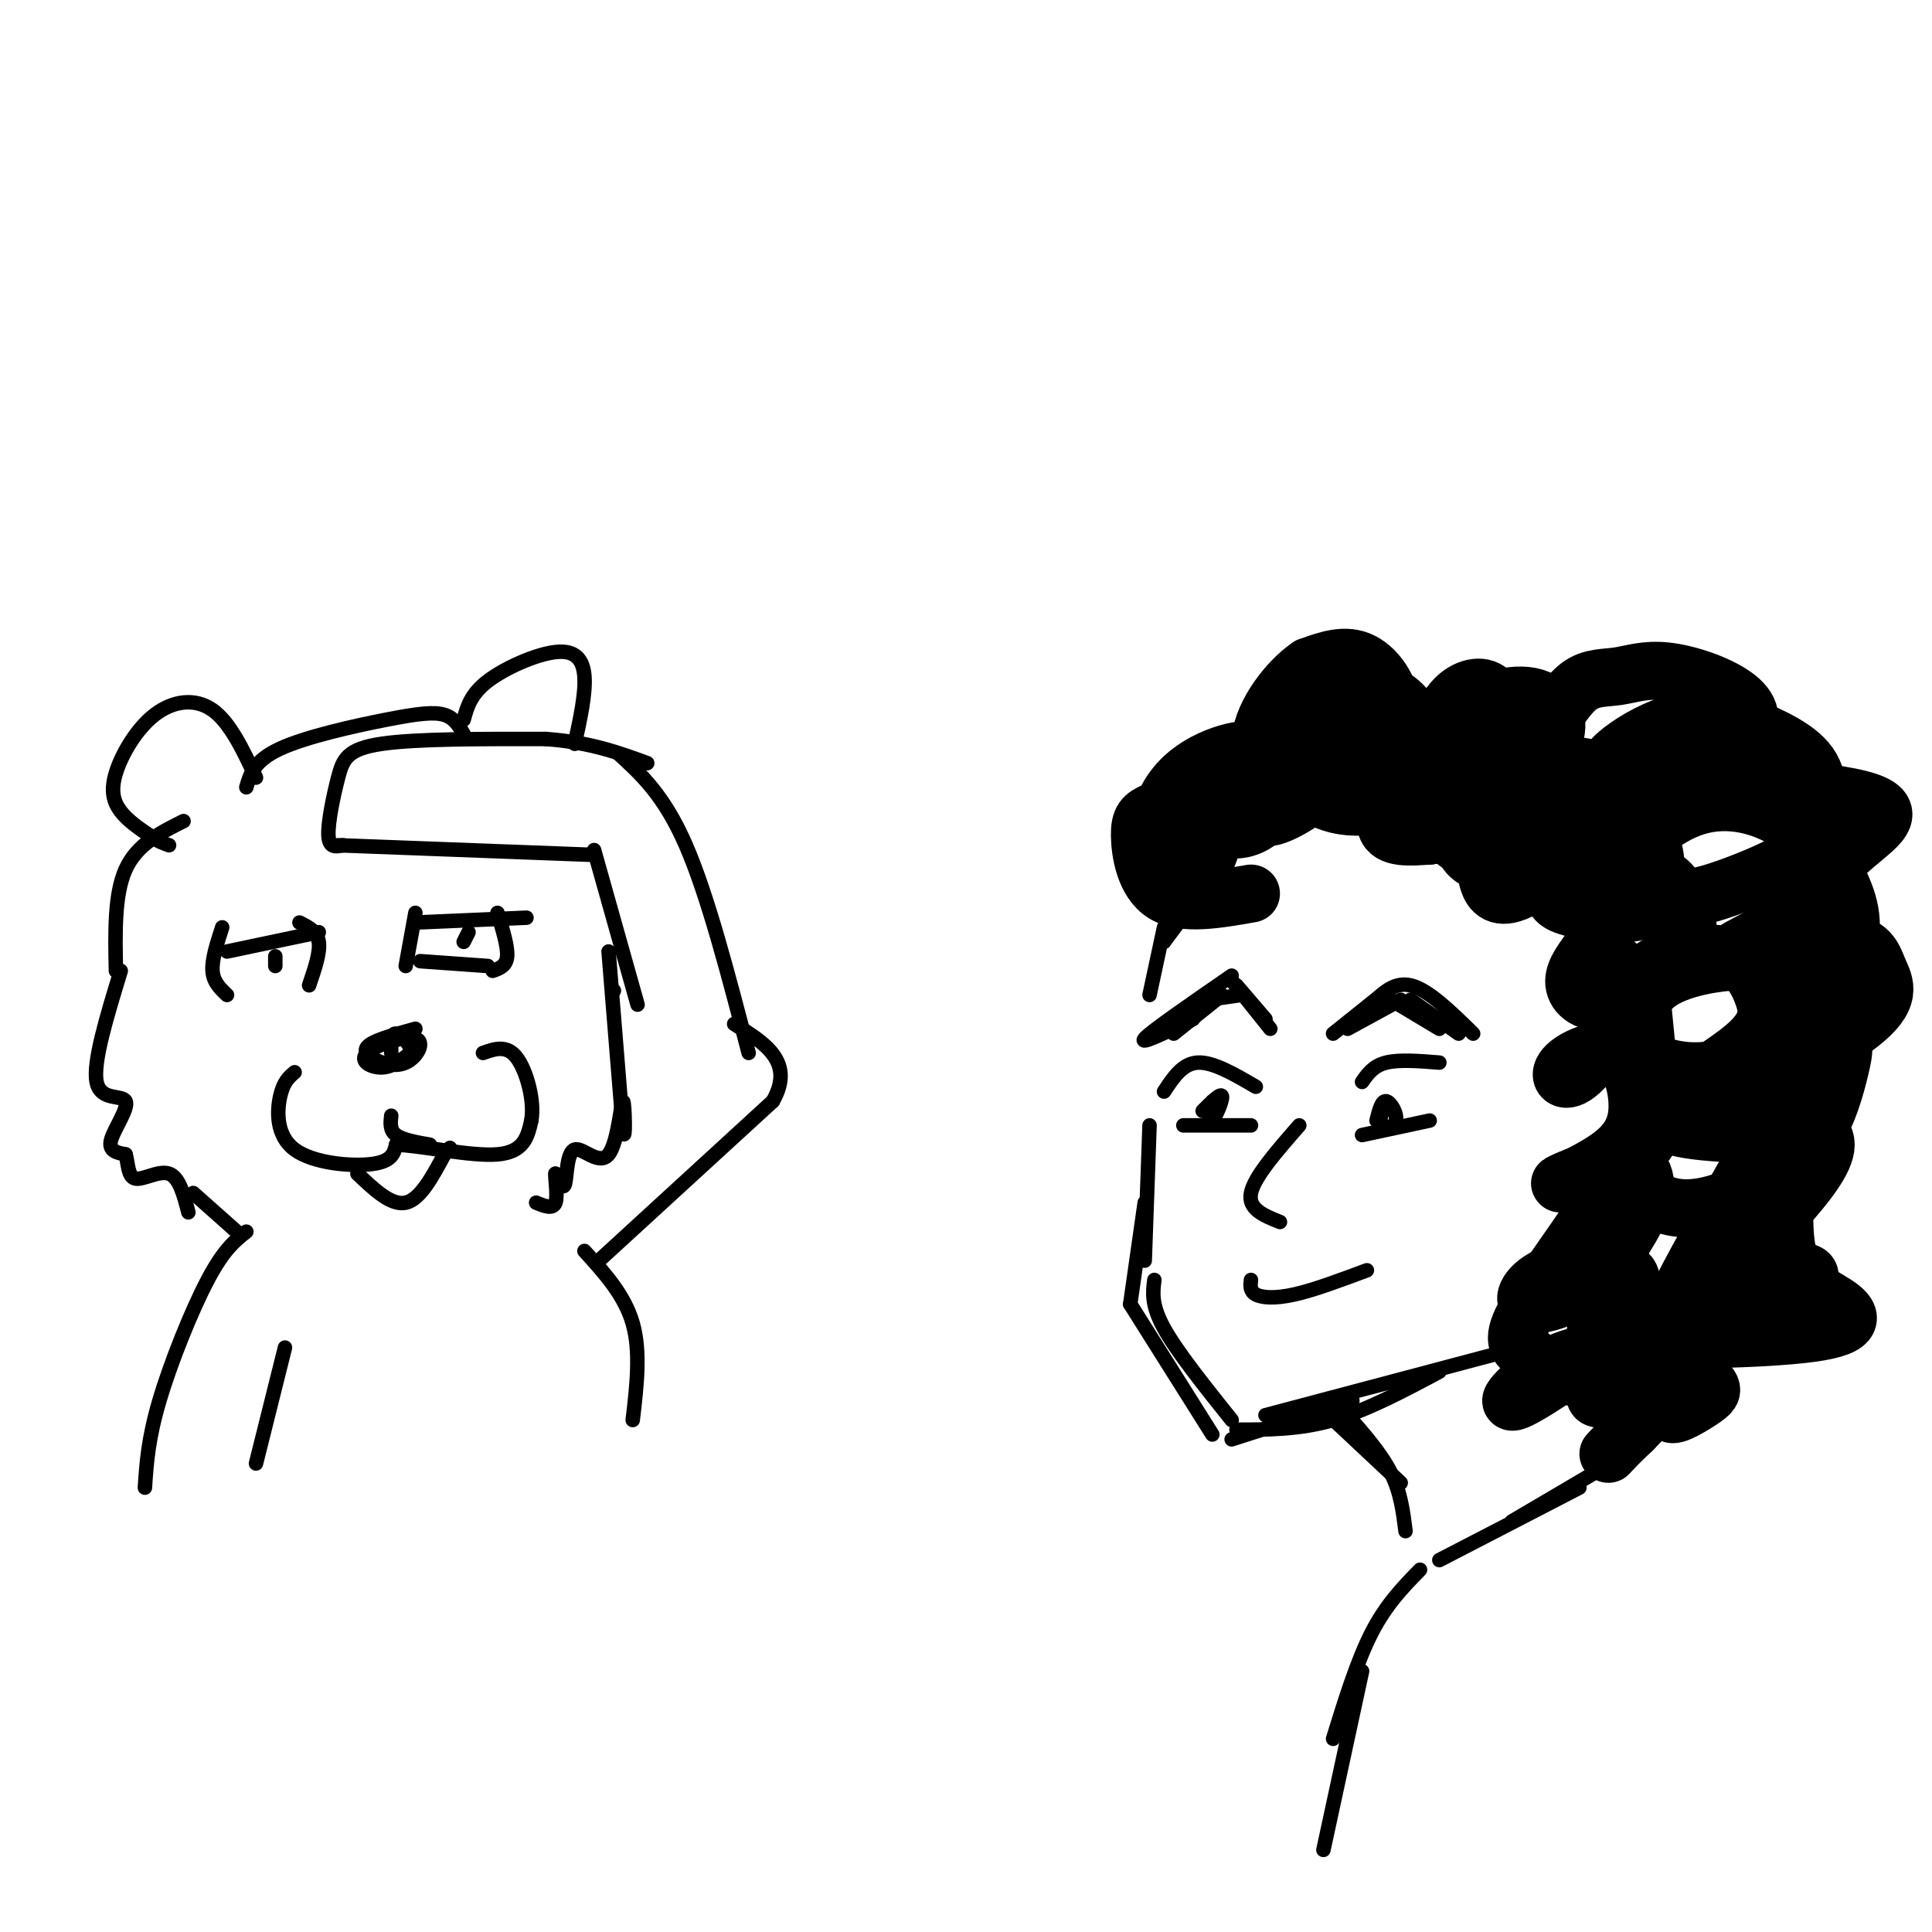 <svg viewBox='0 0 400 400' version='1.1' xmlns='http://www.w3.org/2000/svg' xmlns:xlink='http://www.w3.org/1999/xlink'><g fill='none' stroke='rgb(0,0,0)' stroke-width='12' stroke-linecap='round' stroke-linejoin='round'><path d='M285,152c-3.440,0.052 -6.880,0.103 -8,2c-1.120,1.897 0.081,5.638 1,8c0.919,2.362 1.556,3.343 4,2c2.444,-1.343 6.697,-5.012 9,-8c2.303,-2.988 2.658,-5.297 1,-8c-1.658,-2.703 -5.327,-5.802 -9,-4c-3.673,1.802 -7.349,8.505 -8,12c-0.651,3.495 1.722,3.782 5,2c3.278,-1.782 7.459,-5.634 8,-10c0.541,-4.366 -2.560,-9.248 -6,-11c-3.440,-1.752 -7.220,-0.376 -11,1'/><path d='M271,138c-4.266,2.880 -9.431,9.581 -10,15c-0.569,5.419 3.457,9.556 7,11c3.543,1.444 6.603,0.196 10,-2c3.397,-2.196 7.131,-5.341 9,-9c1.869,-3.659 1.874,-7.833 0,-10c-1.874,-2.167 -5.625,-2.327 -9,-1c-3.375,1.327 -6.374,4.140 -8,8c-1.626,3.860 -1.880,8.768 0,12c1.880,3.232 5.894,4.789 10,5c4.106,0.211 8.305,-0.924 13,-3c4.695,-2.076 9.887,-5.092 13,-9c3.113,-3.908 4.146,-8.706 3,-11c-1.146,-2.294 -4.470,-2.084 -7,0c-2.530,2.084 -4.265,6.042 -6,10'/><path d='M296,154c-0.966,3.700 -0.382,7.949 2,10c2.382,2.051 6.561,1.905 9,2c2.439,0.095 3.137,0.433 6,-2c2.863,-2.433 7.892,-7.635 9,-12c1.108,-4.365 -1.704,-7.891 -7,-8c-5.296,-0.109 -13.076,3.200 -17,7c-3.924,3.800 -3.993,8.090 -4,11c-0.007,2.910 0.046,4.439 2,7c1.954,2.561 5.807,6.154 10,8c4.193,1.846 8.726,1.946 13,0c4.274,-1.946 8.290,-5.938 10,-8c1.710,-2.062 1.116,-2.193 0,-4c-1.116,-1.807 -2.753,-5.288 -6,-7c-3.247,-1.712 -8.105,-1.653 -12,0c-3.895,1.653 -6.827,4.901 -8,8c-1.173,3.099 -0.586,6.050 0,9'/><path d='M303,175c0.727,2.292 2.544,3.521 6,4c3.456,0.479 8.553,0.209 13,-1c4.447,-1.209 8.246,-3.355 11,-6c2.754,-2.645 4.463,-5.788 4,-8c-0.463,-2.212 -3.098,-3.492 -7,-3c-3.902,0.492 -9.070,2.755 -13,6c-3.930,3.245 -6.622,7.472 -8,10c-1.378,2.528 -1.443,3.358 -1,5c0.443,1.642 1.393,4.097 5,3c3.607,-1.097 9.870,-5.747 11,-11c1.130,-5.253 -2.872,-11.109 -9,-14c-6.128,-2.891 -14.381,-2.817 -20,0c-5.619,2.817 -8.606,8.376 -8,11c0.606,2.624 4.803,2.312 9,2'/><path d='M296,173c2.723,-1.298 5.031,-5.544 2,-9c-3.031,-3.456 -11.400,-6.121 -17,-7c-5.600,-0.879 -8.432,0.027 -12,3c-3.568,2.973 -7.873,8.014 -7,9c0.873,0.986 6.924,-2.084 10,-5c3.076,-2.916 3.177,-5.678 3,-8c-0.177,-2.322 -0.633,-4.202 -4,-4c-3.367,0.202 -9.645,2.487 -14,6c-4.355,3.513 -6.788,8.253 -6,11c0.788,2.747 4.797,3.499 8,2c3.203,-1.499 5.602,-5.250 8,-9'/><path d='M267,162c0.468,-2.702 -2.362,-4.956 -5,-6c-2.638,-1.044 -5.083,-0.877 -8,0c-2.917,0.877 -6.307,2.463 -9,5c-2.693,2.537 -4.691,6.026 -5,10c-0.309,3.974 1.071,8.433 3,10c1.929,1.567 4.407,0.241 6,-2c1.593,-2.241 2.303,-5.397 2,-8c-0.303,-2.603 -1.617,-4.653 -4,-5c-2.383,-0.347 -5.835,1.010 -8,2c-2.165,0.990 -3.045,1.613 -3,5c0.045,3.387 1.013,9.539 5,12c3.987,2.461 10.994,1.230 18,0'/><path d='M336,171c2.419,0.542 4.838,1.085 6,4c1.162,2.915 1.067,8.203 0,11c-1.067,2.797 -3.105,3.105 -7,3c-3.895,-0.105 -9.649,-0.621 -12,-2c-2.351,-1.379 -1.301,-3.620 3,-5c4.301,-1.380 11.853,-1.900 16,-1c4.147,0.900 4.887,3.219 6,6c1.113,2.781 2.597,6.024 0,10c-2.597,3.976 -9.276,8.686 -14,10c-4.724,1.314 -7.493,-0.767 -8,-3c-0.507,-2.233 1.246,-4.616 3,-7'/><path d='M329,197c1.639,-0.663 4.237,1.180 6,3c1.763,1.820 2.691,3.616 1,8c-1.691,4.384 -6.003,11.355 -9,14c-2.997,2.645 -4.681,0.964 -3,-1c1.681,-1.964 6.725,-4.210 10,-3c3.275,1.210 4.779,5.877 5,10c0.221,4.123 -0.841,7.701 -5,11c-4.159,3.299 -11.414,6.317 -11,6c0.414,-0.317 8.496,-3.970 13,-4c4.504,-0.030 5.430,3.563 4,8c-1.430,4.437 -5.215,9.719 -9,15'/><path d='M331,264c-4.588,4.020 -11.558,6.569 -14,6c-2.442,-0.569 -0.355,-4.255 4,-6c4.355,-1.745 10.979,-1.549 14,-1c3.021,0.549 2.438,1.452 3,3c0.562,1.548 2.267,3.740 -3,9c-5.267,5.260 -17.508,13.589 -21,15c-3.492,1.411 1.765,-4.096 7,-7c5.235,-2.904 10.448,-3.205 11,-2c0.552,1.205 -3.557,3.916 -7,4c-3.443,0.084 -6.222,-2.458 -9,-5'/><path d='M316,280c-2.231,-1.581 -3.308,-3.035 1,-10c4.308,-6.965 14.002,-19.442 19,-29c4.998,-9.558 5.300,-16.199 5,-22c-0.300,-5.801 -1.202,-10.763 -1,-14c0.202,-3.237 1.509,-4.749 5,-6c3.491,-1.251 9.168,-2.241 13,-1c3.832,1.241 5.821,4.714 7,8c1.179,3.286 1.548,6.385 -4,11c-5.548,4.615 -17.014,10.747 -17,14c0.014,3.253 11.507,3.626 23,4'/><path d='M367,235c3.721,5.477 1.525,17.169 3,24c1.475,6.831 6.622,8.800 10,11c3.378,2.200 4.988,4.631 -5,6c-9.988,1.369 -31.574,1.676 -40,1c-8.426,-0.676 -3.693,-2.336 1,-3c4.693,-0.664 9.347,-0.332 14,0'/><path d='M350,274c-0.616,3.048 -9.158,10.667 -6,2c3.158,-8.667 18.014,-33.619 24,-45c5.986,-11.381 3.102,-9.191 -1,-9c-4.102,0.191 -9.420,-1.617 -15,2c-5.580,3.617 -11.421,12.658 -14,17c-2.579,4.342 -1.896,3.986 0,5c1.896,1.014 5.006,3.400 9,4c3.994,0.600 8.871,-0.585 14,-3c5.129,-2.415 10.509,-6.060 14,-11c3.491,-4.940 5.094,-11.176 6,-15c0.906,-3.824 1.116,-5.235 -1,-8c-2.116,-2.765 -6.558,-6.882 -11,-11'/><path d='M369,202c-2.873,-2.480 -4.557,-3.181 -9,-3c-4.443,0.181 -11.646,1.244 -16,4c-4.354,2.756 -5.858,7.207 -6,10c-0.142,2.793 1.078,3.930 2,5c0.922,1.070 1.545,2.073 5,3c3.455,0.927 9.743,1.779 17,-2c7.257,-3.779 15.483,-12.188 19,-19c3.517,-6.812 2.323,-12.025 0,-17c-2.323,-4.975 -5.776,-9.710 -11,-13c-5.224,-3.290 -12.217,-5.135 -19,-3c-6.783,2.135 -13.354,8.249 -14,12c-0.646,3.751 4.632,5.139 8,6c3.368,0.861 4.825,1.195 9,0c4.175,-1.195 11.068,-3.918 15,-6c3.932,-2.082 4.905,-3.522 6,-7c1.095,-3.478 2.313,-8.994 0,-13c-2.313,-4.006 -8.156,-6.503 -14,-9'/><path d='M361,150c-4.932,-1.708 -10.262,-1.479 -15,0c-4.738,1.479 -8.884,4.207 -11,6c-2.116,1.793 -2.201,2.650 -1,4c1.201,1.350 3.689,3.192 9,2c5.311,-1.192 13.445,-5.419 17,-9c3.555,-3.581 2.533,-6.516 -1,-9c-3.533,-2.484 -9.575,-4.518 -14,-5c-4.425,-0.482 -7.232,0.587 -10,1c-2.768,0.413 -5.497,0.171 -8,2c-2.503,1.829 -4.781,5.731 -7,9c-2.219,3.269 -4.378,5.907 9,8c13.378,2.093 42.294,3.640 54,6c11.706,2.360 6.202,5.531 1,10c-5.202,4.469 -10.101,10.234 -15,16'/><path d='M369,191c-5.520,4.025 -11.819,6.086 -9,6c2.819,-0.086 14.755,-2.321 21,-2c6.245,0.321 6.798,3.198 8,6c1.202,2.802 3.054,5.530 -4,11c-7.054,5.470 -23.015,13.683 -23,17c0.015,3.317 16.004,1.739 16,8c-0.004,6.261 -16.001,20.360 -20,26c-3.999,5.640 4.001,2.820 12,0'/><path d='M370,263c4.037,0.111 8.128,0.388 0,5c-8.128,4.612 -28.476,13.559 -36,18c-7.524,4.441 -2.223,4.376 4,2c6.223,-2.376 13.370,-7.065 14,-6c0.630,1.065 -5.257,7.882 -6,10c-0.743,2.118 3.656,-0.463 6,-2c2.344,-1.537 2.631,-2.029 2,-3c-0.631,-0.971 -2.180,-2.420 -5,-1c-2.820,1.420 -6.910,5.710 -11,10'/><path d='M338,296c-2.667,2.500 -3.833,3.750 -5,5'/></g>
<g fill='none' stroke='rgb(0,0,0)' stroke-width='3' stroke-linecap='round' stroke-linejoin='round'><path d='M279,213c0.000,0.000 11.000,-6.000 11,-6'/><path d='M288,207c0.000,0.000 10.000,6.000 10,6'/><path d='M292,207c0.000,0.000 10.000,7.000 10,7'/><path d='M262,211c0.000,0.000 -6.000,-7.000 -6,-7'/><path d='M257,206c0.000,0.000 -7.000,1.000 -7,1'/><path d='M253,206c0.000,0.000 -10.000,8.000 -10,8'/><path d='M247,211c-5.667,2.750 -11.333,5.500 -10,4c1.333,-1.500 9.667,-7.250 18,-13'/><path d='M255,203c0.000,0.000 8.000,10.000 8,10'/><path d='M276,214c0.000,0.000 10.000,-8.000 10,-8'/><path d='M283,209c2.667,-2.917 5.333,-5.833 9,-5c3.667,0.833 8.333,5.417 13,10'/><path d='M241,226c1.917,-2.917 3.833,-5.833 7,-6c3.167,-0.167 7.583,2.417 12,5'/><path d='M245,233c0.000,0.000 14.000,0.000 14,0'/><path d='M251,228c-0.311,2.311 -0.622,4.622 0,4c0.622,-0.622 2.178,-4.178 2,-5c-0.178,-0.822 -2.089,1.089 -4,3'/><path d='M282,224c1.167,-1.667 2.333,-3.333 5,-4c2.667,-0.667 6.833,-0.333 11,0'/><path d='M282,235c0.000,0.000 14.000,-3.000 14,-3'/><path d='M287,228c-0.810,2.083 -1.619,4.167 -1,5c0.619,0.833 2.667,0.417 3,-1c0.333,-1.417 -1.048,-3.833 -2,-4c-0.952,-0.167 -1.476,1.917 -2,4'/><path d='M269,233c-4.667,5.333 -9.333,10.667 -10,14c-0.667,3.333 2.667,4.667 6,6'/><path d='M259,265c-0.133,1.156 -0.267,2.311 1,3c1.267,0.689 3.933,0.911 8,0c4.067,-0.911 9.533,-2.956 15,-5'/><path d='M247,187c0.000,0.000 -6.000,8.000 -6,8'/><path d='M243,191c0.000,0.000 -2.000,4.000 -2,4'/><path d='M241,192c0.000,0.000 -3.000,14.000 -3,14'/><path d='M238,233c0.000,0.000 -1.000,28.000 -1,28'/><path d='M237,249c0.000,0.000 -3.000,21.000 -3,21'/><path d='M234,270c0.000,0.000 17.000,27.000 17,27'/><path d='M239,265c-0.333,2.583 -0.667,5.167 2,10c2.667,4.833 8.333,11.917 14,19'/><path d='M255,298c0.000,0.000 25.000,-8.000 25,-8'/><path d='M256,296c6.500,0.000 13.000,0.000 20,-2c7.000,-2.000 14.500,-6.000 22,-10'/><path d='M262,293c0.000,0.000 49.000,-13.000 49,-13'/><path d='M274,292c0.000,0.000 16.000,15.000 16,15'/><path d='M279,293c3.500,4.000 7.000,8.000 9,12c2.000,4.000 2.500,8.000 3,12'/><path d='M298,323c0.000,0.000 29.000,-15.000 29,-15'/><path d='M313,315c0.000,0.000 17.000,-10.000 17,-10'/><path d='M294,325c-3.500,3.583 -7.000,7.167 -10,13c-3.000,5.833 -5.500,13.917 -8,22'/><path d='M282,346c0.000,0.000 -8.000,37.000 -8,37'/><path d='M86,213c-3.630,1.004 -7.261,2.007 -9,3c-1.739,0.993 -1.587,1.974 0,3c1.587,1.026 4.607,2.095 7,1c2.393,-1.095 4.157,-4.355 2,-5c-2.157,-0.645 -8.235,1.326 -10,3c-1.765,1.674 0.781,3.050 3,3c2.219,-0.050 4.109,-1.525 6,-3'/><path d='M85,218c0.311,-1.533 -1.911,-3.867 -3,-4c-1.089,-0.133 -1.044,1.933 -1,4'/><path d='M61,222c-1.161,0.982 -2.321,1.964 -3,5c-0.679,3.036 -0.875,8.125 3,11c3.875,2.875 11.821,3.536 16,3c4.179,-0.536 4.589,-2.268 5,-4'/><path d='M82,237c5.133,0.133 15.467,2.467 21,2c5.533,-0.467 6.267,-3.733 7,-7'/><path d='M110,232c0.733,-3.933 -0.933,-10.267 -3,-13c-2.067,-2.733 -4.533,-1.867 -7,-1'/><path d='M74,243c3.500,3.333 7.000,6.667 10,6c3.000,-0.667 5.500,-5.333 8,-10'/><path d='M92,239c1.500,-1.833 1.250,-1.417 1,-1'/><path d='M81,231c-0.167,1.500 -0.333,3.000 1,4c1.333,1.000 4.167,1.500 7,2'/><path d='M46,192c-1.083,3.333 -2.167,6.667 -2,9c0.167,2.333 1.583,3.667 3,5'/><path d='M62,191c1.833,0.917 3.667,1.833 4,4c0.333,2.167 -0.833,5.583 -2,9'/><path d='M47,197c0.000,0.000 19.000,-4.000 19,-4'/><path d='M57,198c0.000,0.000 0.000,2.000 0,2'/><path d='M86,189c0.000,0.000 -2.000,11.000 -2,11'/><path d='M103,189c1.083,3.500 2.167,7.000 2,9c-0.167,2.000 -1.583,2.500 -3,3'/><path d='M86,191c0.000,0.000 23.000,-1.000 23,-1'/><path d='M97,193c0.000,0.000 -1.000,2.000 -1,2'/><path d='M70,175c0.000,0.000 53.000,2.000 53,2'/><path d='M71,175c-1.429,0.310 -2.857,0.619 -3,-2c-0.143,-2.619 1.000,-8.167 2,-12c1.000,-3.833 1.857,-5.952 9,-7c7.143,-1.048 20.571,-1.024 34,-1'/><path d='M113,153c9.167,0.667 15.083,2.833 21,5'/><path d='M123,176c0.000,0.000 9.000,32.000 9,32'/><path d='M128,156c4.750,4.333 9.500,8.667 14,19c4.500,10.333 8.750,26.667 13,43'/><path d='M127,205c0.000,0.000 0.100,0.100 0.1,0.1'/><path d='M126,197c0.000,0.000 3.000,37.000 3,37'/><path d='M129,234c0.539,3.650 0.388,-5.726 0,-6c-0.388,-0.274 -1.011,8.556 -3,11c-1.989,2.444 -5.343,-1.496 -7,-1c-1.657,0.496 -1.616,5.427 -2,7c-0.384,1.573 -1.192,-0.214 -2,-2'/><path d='M115,243c-0.133,1.022 0.533,4.578 0,6c-0.533,1.422 -2.267,0.711 -4,0'/><path d='M124,261c0.000,0.000 36.000,-33.000 36,-33'/><path d='M160,228c4.667,-8.167 -1.667,-12.083 -8,-16'/><path d='M96,149c0.720,-2.637 1.440,-5.274 5,-8c3.560,-2.726 9.958,-5.542 14,-6c4.042,-0.458 5.726,1.440 6,5c0.274,3.560 -0.863,8.780 -2,14'/><path d='M96,152c-0.946,-1.673 -1.893,-3.345 -4,-4c-2.107,-0.655 -5.375,-0.292 -12,1c-6.625,1.292 -16.607,3.512 -22,6c-5.393,2.488 -6.196,5.244 -7,8'/><path d='M53,161c-2.686,-5.722 -5.372,-11.445 -9,-14c-3.628,-2.555 -8.199,-1.943 -12,1c-3.801,2.943 -6.831,8.215 -8,12c-1.169,3.785 -0.477,6.081 1,8c1.477,1.919 3.738,3.459 6,5'/><path d='M31,173c1.667,1.167 2.833,1.583 4,2'/><path d='M38,170c-4.833,2.417 -9.667,4.833 -12,10c-2.333,5.167 -2.167,13.083 -2,21'/><path d='M25,201c-2.899,9.488 -5.798,18.976 -5,23c0.798,4.024 5.292,2.583 6,4c0.708,1.417 -2.369,5.690 -3,8c-0.631,2.310 1.185,2.655 3,3'/><path d='M26,239c0.548,1.750 0.417,4.625 2,5c1.583,0.375 4.881,-1.750 7,-1c2.119,0.750 3.060,4.375 4,8'/><path d='M40,247c0.000,0.000 9.000,8.000 9,8'/><path d='M51,255c-2.333,1.844 -4.667,3.689 -8,10c-3.333,6.311 -7.667,17.089 -10,25c-2.333,7.911 -2.667,12.956 -3,18'/><path d='M59,279c0.000,0.000 -6.000,24.000 -6,24'/><path d='M121,259c4.167,4.583 8.333,9.167 10,15c1.667,5.833 0.833,12.917 0,20'/><path d='M87,199c0.000,0.000 14.000,1.000 14,1'/></g>
</svg>